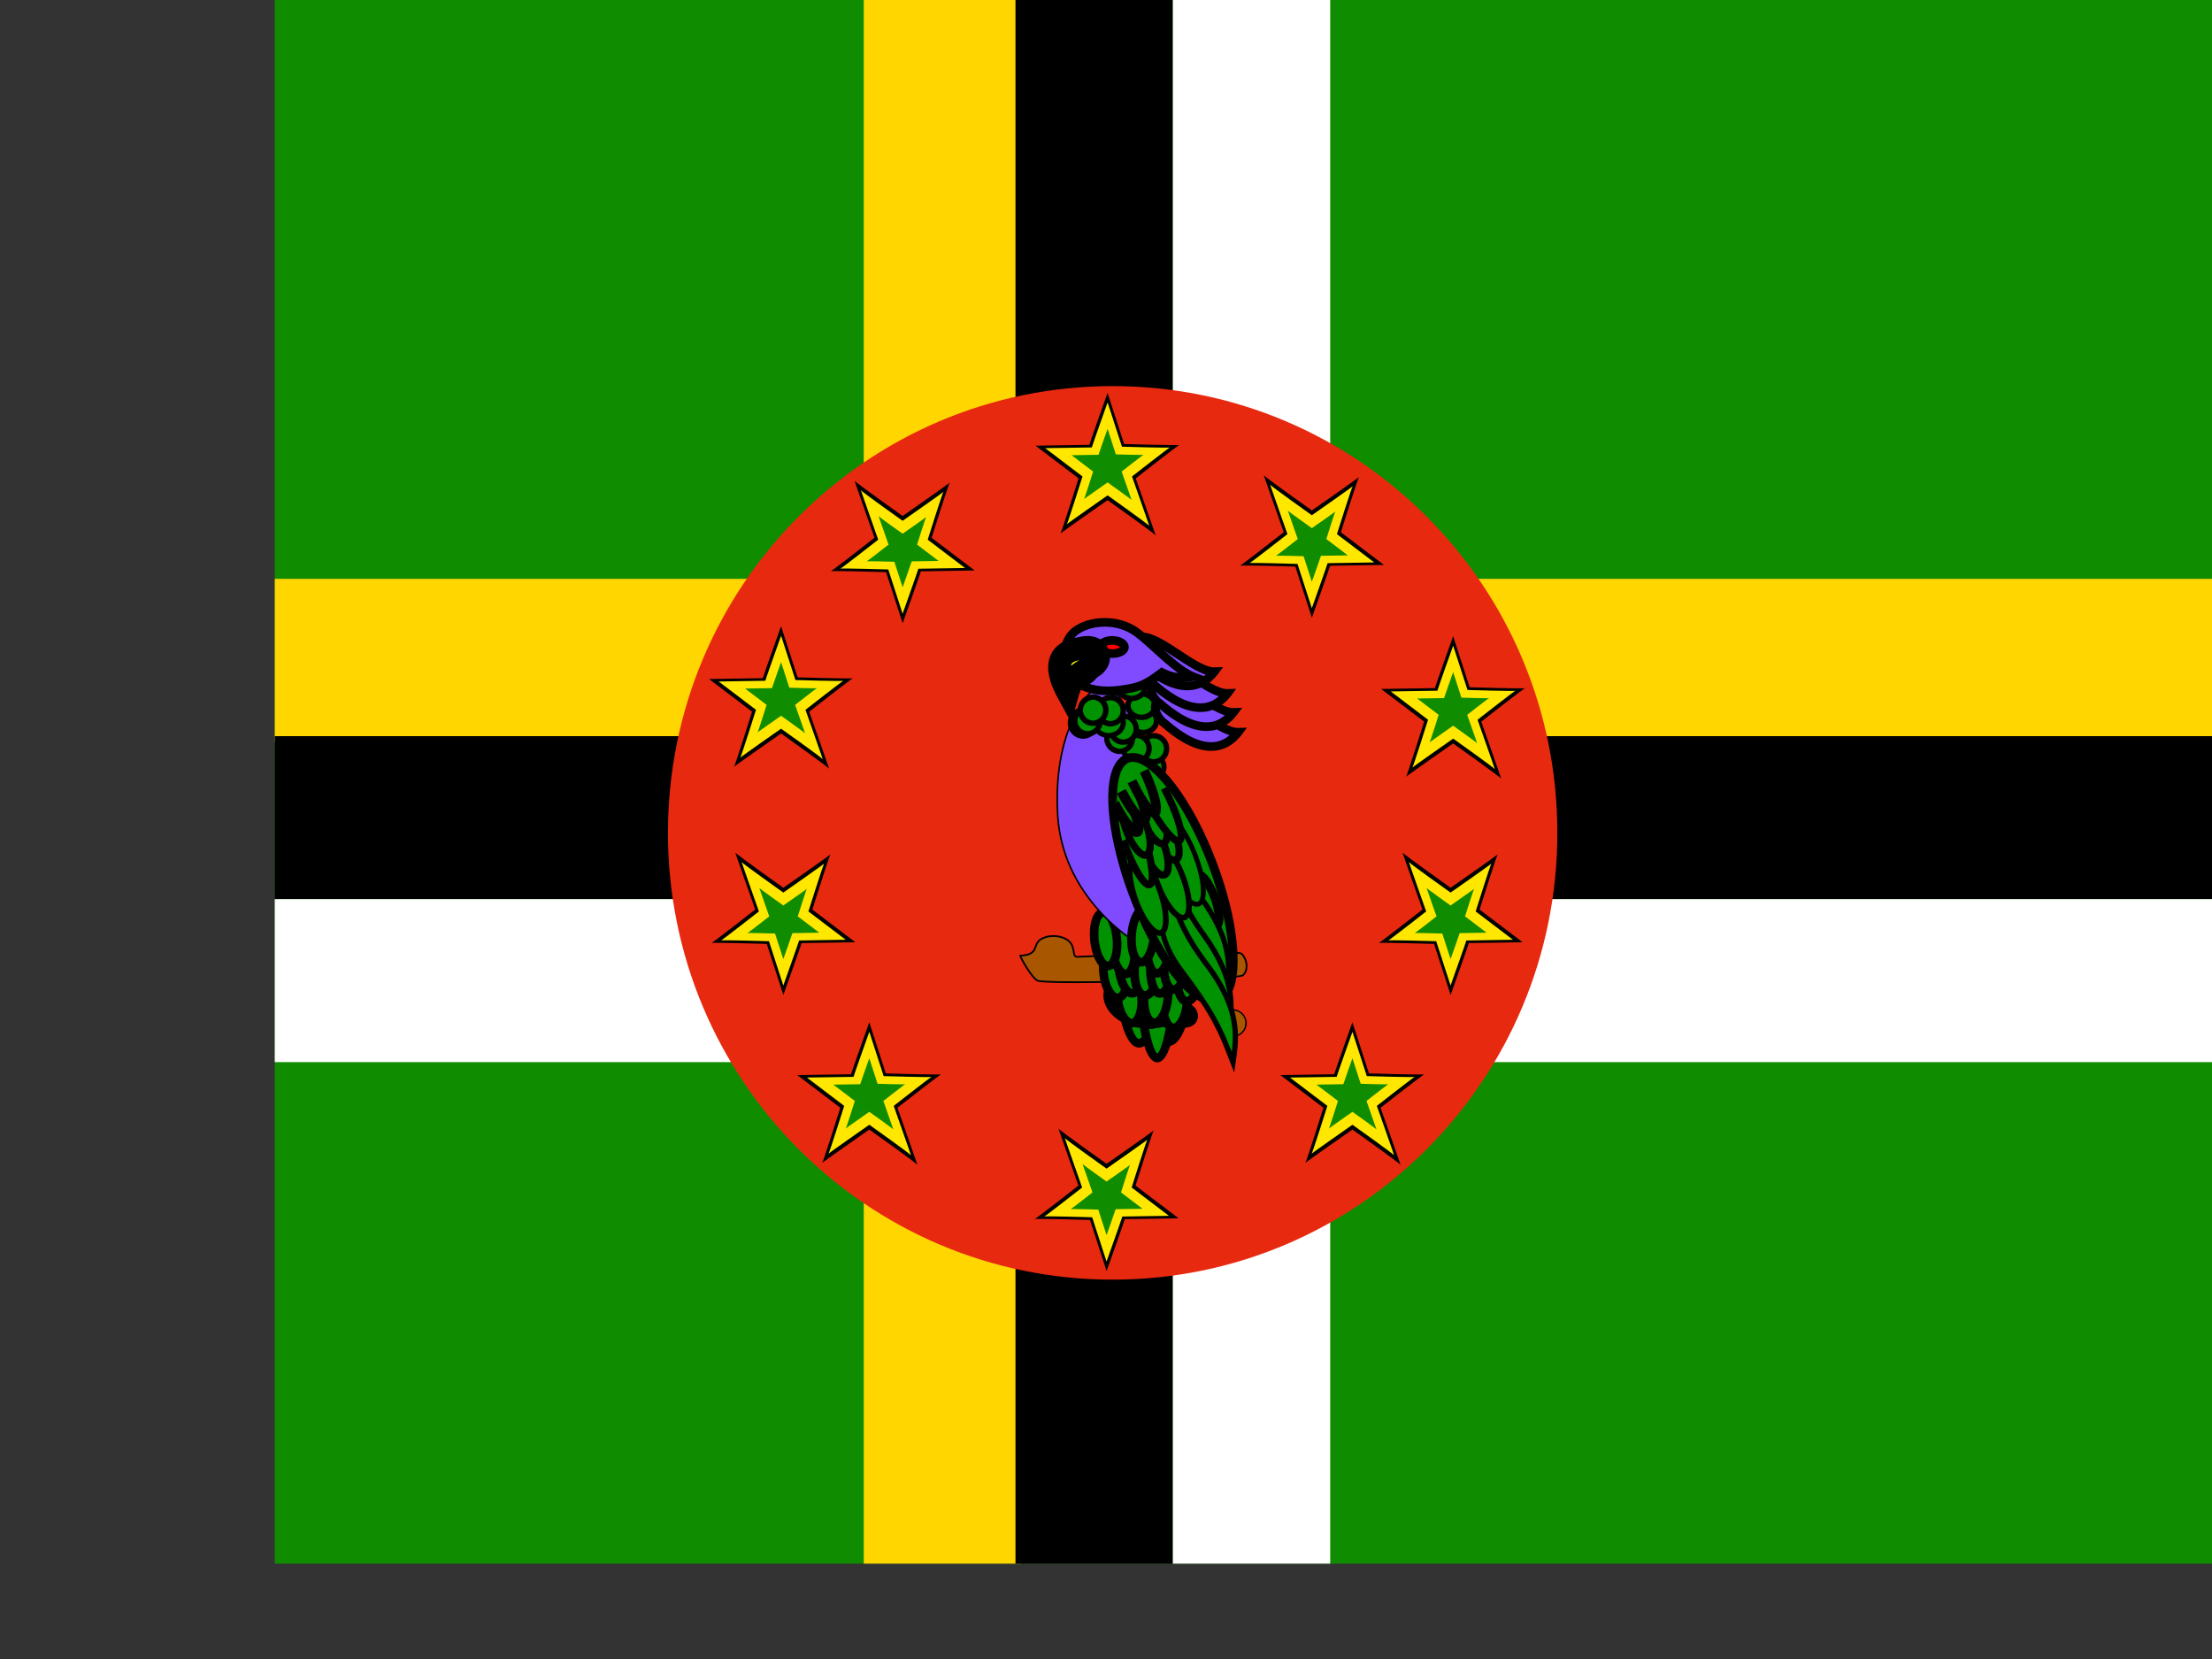 <?xml version="1.0" encoding="utf-8"?>
<!-- Generator: Adobe Illustrator 14.0.0, SVG Export Plug-In . SVG Version: 6.00 Build 43363)  -->
<!DOCTYPE svg PUBLIC "-//W3C//DTD SVG 1.1//EN" "http://www.w3.org/Graphics/SVG/1.1/DTD/svg11.dtd">
<svg version="1.1" id="Layer_1" xmlns="http://www.w3.org/2000/svg" xmlns:xlink="http://www.w3.org/1999/xlink" x="0px" y="0px"
	 width="640px" height="480px" viewBox="0 0 640 480" enable-background="new 0 0 640 480" xml:space="preserve">
<rect x="0" y="0" width="640" height="480" fill="#333333" stroke="none"/>
<g>
	<defs>
		<rect id="SVGID_1_" x="-0.209" width="641.709" height="481.28"/>
	</defs>
	<clipPath id="SVGID_2_">
		<use xlink:href="#SVGID_1_"  overflow="visible"/>
	</clipPath>
	<g transform="translate(79.7) scale(.94)" clip-path="url(#SVGID_2_)">
		<path fill="#108C00" d="M-258.27,0h1027.5v512h-1027.5V0z"/>
		<path fill="#FFD600" d="M-260,178.16H772.6v50.162H-260V178.16z"/>
		<path fill="#FFD600" d="M181.08,0h48.432v512H181.08V0z"/>
		<path d="M227.78,0h48.432v512H227.78V0z"/>
		<path d="M-260,226.59H772.6v50.162H-260V226.59z"/>
		<path fill="#FFFFFF" d="M-260,276.76H772.6v50.162H-260V276.76z"/>
		<path fill="#FFFFFF" d="M276.22,0h48.432v512H276.22V0z"/>
		<path fill="#E72910" d="M257.685,393.87L257.685,393.87c-75.594,0-136.875-61.566-136.875-137.51v-0.01
			c0-75.944,61.281-137.51,136.875-137.51l0,0c75.594,0,136.876,61.566,136.876,137.51v0.01
			C394.561,332.304,333.279,393.87,257.685,393.87z"/>
		<g>
			<path d="M250.51,136.92c0-0.258,5.61-15.997,5.61-15.997l5.098,15.74c0,0,17.079,0.515,17.079,0.257
				c0-0.258-13.51,10.32-13.51,10.32s6.374,18.062,6.118,17.546c-0.256-0.516-14.787-10.837-14.787-10.837
				s-14.788,10.32-14.532,10.32c0.255,0,5.608-17.03,5.608-17.03l-13.256-10.063l16.57-0.258L250.51,136.92z"/>
			<path fill="#FFE700" d="M251.274,137.72c0-0.224,4.857-13.855,4.857-13.855l4.417,13.63c0,0,14.794,0.448,14.794,0.225
				c0-0.223-11.7,8.938-11.7,8.938s5.52,15.643,5.298,15.196c-0.22-0.447-12.807-9.386-12.807-9.386s-12.805,8.94-12.584,8.94
				c0.221,0,4.857-14.75,4.857-14.75l-11.48-8.716l14.35-0.223L251.274,137.72z"/>
			<path fill="#108C00" d="M253.328,139.987c0-0.13,2.8-7.99,2.8-7.99l2.547,7.86c0,0,8.53,0.26,8.53,0.13
				c0-0.13-6.748,5.154-6.748,5.154s3.182,9.02,3.055,8.762c-0.127-0.257-7.384-5.41-7.384-5.41s-7.384,5.153-7.257,5.153
				c0.128,0,2.8-8.504,2.8-8.504l-6.62-5.025l8.275-0.13H253.328z"/>
		</g>
		<g>
			<path d="M356.875,211.8c0-0.258,5.608-15.997,5.608-15.997l5.1,15.74c0,0,17.08,0.515,17.08,0.257
				c0-0.258-13.512,10.32-13.512,10.32s6.375,18.062,6.12,17.546c-0.256-0.516-14.788-10.837-14.788-10.837
				s-14.786,10.32-14.53,10.32c0.257,0,5.607-17.03,5.607-17.03l-13.255-10.063l16.569-0.258V211.8z"/>
			<path fill="#FFE700" d="M357.638,212.6c0-0.224,4.857-13.855,4.857-13.855l4.416,13.63c0,0,14.795,0.448,14.795,0.225
				c0-0.223-11.702,8.938-11.702,8.938s5.52,15.643,5.299,15.196c-0.221-0.447-12.808-9.386-12.808-9.386s-12.806,8.94-12.585,8.94
				s4.857-14.75,4.857-14.75l-11.48-8.716l14.35-0.223V212.6z"/>
			<path fill="#108C00" d="M359.692,214.867c0-0.13,2.8-7.99,2.8-7.99l2.547,7.86c0,0,8.529,0.26,8.529,0.13
				s-6.748,5.154-6.748,5.154s3.182,9.02,3.055,8.762c-0.128-0.257-7.384-5.41-7.384-5.41s-7.383,5.153-7.256,5.153
				s2.8-8.504,2.8-8.504l-6.62-5.025l8.275-0.13H359.692z"/>
		</g>
		<g>
			<path d="M325.875,330.65c0-0.258,5.608-15.997,5.608-15.997l5.1,15.74c0,0,17.079,0.515,17.079,0.257
				c0-0.258-13.512,10.32-13.512,10.32s6.376,18.062,6.12,17.546c-0.255-0.516-14.787-10.837-14.787-10.837
				s-14.788,10.32-14.531,10.32c0.257,0,5.607-17.03,5.607-17.03l-13.256-10.063l16.57-0.258H325.875z"/>
			<path fill="#FFE700" d="M326.639,331.451c0-0.224,4.856-13.856,4.856-13.856l4.416,13.63c0,0,14.795,0.448,14.795,0.225
				c0-0.223-11.702,8.938-11.702,8.938s5.521,15.643,5.3,15.196c-0.222-0.447-12.807-9.386-12.807-9.386s-12.806,8.941-12.585,8.941
				c0.22,0,4.857-14.75,4.857-14.75l-11.48-8.716l14.35-0.222V331.451z"/>
			<path fill="#108C00" d="M328.692,333.717c0-0.13,2.801-7.99,2.801-7.99l2.546,7.86c0,0,8.53,0.26,8.53,0.13
				c0-0.13-6.749,5.154-6.749,5.154s3.183,9.02,3.055,8.762c-0.127-0.258-7.383-5.411-7.383-5.411s-7.384,5.153-7.257,5.153
				c0.128,0,2.8-8.503,2.8-8.503l-6.62-5.025L328.692,333.717L328.692,333.717z"/>
		</g>
		<g>
			<path d="M177.167,330.65c0-0.258,5.608-15.997,5.608-15.997l5.1,15.74c0,0,17.079,0.515,17.079,0.257
				c0-0.258-13.512,10.32-13.512,10.32s6.374,18.062,6.12,17.546c-0.256-0.516-14.788-10.837-14.788-10.837
				s-14.786,10.32-14.53,10.32c0.255,0,5.607-17.03,5.607-17.03l-13.256-10.063L177.167,330.65L177.167,330.65z"/>
			<path fill="#FFE700" d="M177.93,331.451c0-0.224,4.857-13.856,4.857-13.856l4.416,13.63c0,0,14.794,0.448,14.794,0.225
				c0-0.223-11.702,8.938-11.702,8.938s5.52,15.643,5.3,15.196c-0.222-0.447-12.809-9.386-12.809-9.386s-12.805,8.941-12.585,8.941
				s4.857-14.75,4.857-14.75l-11.482-8.716l14.352-0.222L177.93,331.451z"/>
			<path fill="#108C00" d="M179.984,333.717c0-0.13,2.8-7.99,2.8-7.99l2.547,7.86c0,0,8.53,0.26,8.53,0.13
				c0-0.13-6.746,5.154-6.746,5.154s3.182,9.02,3.055,8.762c-0.128-0.258-7.386-5.411-7.386-5.411s-7.383,5.153-7.256,5.153
				c0.128,0,2.8-8.503,2.8-8.503l-6.62-5.025l8.274-0.13H179.984z"/>
		</g>
		<g>
			<path d="M150.01,208.74c0-0.258,5.608-15.997,5.608-15.997l5.1,15.74c0,0,17.08,0.515,17.08,0.257
				c0-0.258-13.512,10.32-13.512,10.32s6.374,18.062,6.12,17.546c-0.257-0.516-14.788-10.837-14.788-10.837
				s-14.786,10.32-14.53,10.32s5.607-17.03,5.607-17.03l-13.256-10.063l16.57-0.258L150.01,208.74z"/>
			<path fill="#FFE700" d="M150.773,209.54c0-0.224,4.857-13.855,4.857-13.855l4.416,13.63c0,0,14.794,0.448,14.794,0.225
				c0-0.223-11.702,8.938-11.702,8.938s5.52,15.643,5.3,15.196c-0.222-0.447-12.808-9.386-12.808-9.386s-12.806,8.94-12.585,8.94
				c0.221,0,4.857-14.75,4.857-14.75l-11.48-8.716l14.35-0.223L150.773,209.54z"/>
			<path fill="#108C00" d="M152.827,211.807c0-0.13,2.8-7.99,2.8-7.99l2.547,7.86c0,0,8.529,0.26,8.529,0.13
				c0-0.13-6.747,5.154-6.747,5.154s3.182,9.02,3.055,8.762c-0.127-0.257-7.384-5.41-7.384-5.41s-7.384,5.153-7.256,5.153
				c0.128,0,2.8-8.504,2.8-8.504l-6.62-5.025L152.827,211.807z"/>
		</g>
		<g>
			<path d="M324.615,174.14c0,0.258-5.608,15.997-5.608,15.997l-5.1-15.74c0,0-17.08-0.515-17.08-0.257
				c0,0.258,13.513-10.32,13.513-10.32s-6.376-18.062-6.12-17.546c0.255,0.516,14.787,10.837,14.787,10.837
				s14.787-10.32,14.53-10.32c-0.256,0-5.607,17.03-5.607,17.03l13.256,10.063l-16.57,0.258V174.14z"/>
			<path fill="#FFE700" d="M323.852,173.34c0,0.224-4.858,13.855-4.858,13.855l-4.415-13.63c0,0-14.795-0.448-14.795-0.225
				c0,0.223,11.702-8.938,11.702-8.938s-5.52-15.643-5.3-15.196c0.222,0.447,12.809,9.386,12.809,9.386s12.805-8.94,12.585-8.94
				c-0.221,0-4.858,14.75-4.858,14.75l11.48,8.716l-14.349,0.223V173.34z"/>
			<path fill="#108C00" d="M321.798,171.073c0,0.13-2.8,7.99-2.8,7.99l-2.547-7.86c0,0-8.53-0.26-8.53-0.13
				c0,0.13,6.748-5.154,6.748-5.154s-3.181-9.02-3.054-8.762c0.127,0.257,7.384,5.41,7.384,5.41s7.383-5.153,7.256-5.153
				s-2.8,8.504-2.8,8.504l6.62,5.025l-8.275,0.13H321.798z"/>
		</g>
		<g>
			<path d="M367.315,290.28c0,0.258-5.607,15.997-5.607,15.997l-5.101-15.739c0,0-17.079-0.515-17.079-0.258
				c0,0.258,13.512-10.32,13.512-10.32s-6.375-18.062-6.12-17.546c0.255,0.516,14.787,10.837,14.787,10.837
				s14.787-10.319,14.531-10.319c-0.257,0-5.608,17.031-5.608,17.031l13.256,10.063l-16.57,0.258V290.28z"/>
			<path fill="#FFE700" d="M366.552,289.48c0,0.224-4.857,13.855-4.857,13.855l-4.416-13.63c0,0-14.795-0.448-14.795-0.224
				c0,0.222,11.702-8.939,11.702-8.939s-5.52-15.643-5.3-15.195c0.222,0.447,12.809,9.385,12.809,9.385s12.805-8.941,12.585-8.941
				c-0.221,0-4.858,14.75-4.858,14.75l11.481,8.716l-14.35,0.223V289.48z"/>
			<path fill="#108C00" d="M364.498,287.213c0,0.13-2.8,7.989-2.8,7.989l-2.547-7.859c0,0-8.53-0.261-8.53-0.13
				c0,0.13,6.749-5.155,6.749-5.155s-3.182-9.02-3.055-8.761c0.128,0.257,7.384,5.41,7.384,5.41s7.383-5.153,7.256-5.153
				s-2.8,8.504-2.8,8.504l6.62,5.024l-8.275,0.131H364.498z"/>
		</g>
		<g>
			<path d="M261.425,375.25c0,0.258-5.608,15.997-5.608,15.997l-5.1-15.74c0,0-17.08-0.515-17.08-0.257
				c0,0.258,13.512-10.32,13.512-10.32s-6.375-18.062-6.12-17.546s14.787,10.837,14.787,10.837s14.787-10.319,14.53-10.319
				c-0.257,0-5.607,17.03-5.607,17.03l13.256,10.063l-16.57,0.259V375.25z"/>
			<path fill="#FFE700" d="M260.663,374.45c0,0.223-4.857,13.855-4.857,13.855l-4.416-13.63c0,0-14.795-0.448-14.795-0.224
				c0,0.222,11.702-8.939,11.702-8.939s-5.52-15.643-5.3-15.196c0.222,0.447,12.808,9.386,12.808,9.386s12.806-8.941,12.585-8.941
				s-4.857,14.75-4.857,14.75l11.48,8.716l-14.349,0.223V374.45z"/>
			<path fill="#108C00" d="M258.608,372.182c0,0.131-2.8,7.99-2.8,7.99l-2.546-7.859c0,0-8.53-0.261-8.53-0.131
				c0,0.131,6.748-5.154,6.748-5.154s-3.182-9.02-3.055-8.761c0.127,0.257,7.383,5.41,7.383,5.41s7.384-5.153,7.257-5.153
				c-0.129,0-2.801,8.504-2.801,8.504l6.621,5.024l-8.275,0.131L258.608,372.182z"/>
		</g>
		<g>
			<path d="M161.935,290.28c0,0.258-5.608,15.997-5.608,15.997l-5.1-15.739c0,0-17.08-0.515-17.08-0.258
				c0,0.258,13.512-10.32,13.512-10.32s-6.375-18.062-6.12-17.546s14.787,10.837,14.787,10.837s14.786-10.319,14.53-10.319
				c-0.256,0-5.607,17.031-5.607,17.031l13.256,10.063l-16.57,0.258V290.28z"/>
			<path fill="#FFE700" d="M161.172,289.48c0,0.224-4.857,13.855-4.857,13.855l-4.415-13.63c0,0-14.795-0.448-14.795-0.224
				c0,0.222,11.702-8.939,11.702-8.939s-5.52-15.643-5.3-15.195c0.222,0.447,12.808,9.385,12.808,9.385s12.806-8.941,12.585-8.941
				c-0.221,0-4.857,14.75-4.857,14.75l11.48,8.716l-14.35,0.223V289.48z"/>
			<path fill="#108C00" d="M159.118,287.213c0,0.13-2.8,7.989-2.8,7.989l-2.547-7.859c0,0-8.53-0.261-8.53-0.13
				c0,0.13,6.748-5.155,6.748-5.155s-3.182-9.02-3.054-8.761c0.127,0.257,7.383,5.41,7.383,5.41s7.384-5.153,7.256-5.153
				c-0.128,0-2.8,8.504-2.8,8.504l6.62,5.024l-8.275,0.131H159.118z"/>
		</g>
		<g>
			<path d="M198.655,175.85c0,0.258-5.608,15.997-5.608,15.997l-5.1-15.74c0,0-17.08-0.515-17.08-0.257
				c0,0.258,13.512-10.32,13.512-10.32s-6.375-18.062-6.12-17.546c0.255,0.516,14.787,10.837,14.787,10.837
				s14.786-10.32,14.53-10.32c-0.256,0-5.607,17.03-5.607,17.03l13.256,10.063l-16.57,0.258V175.85z"/>
			<path fill="#FFE700" d="M197.892,175.05c0,0.224-4.857,13.855-4.857,13.855l-4.416-13.63c0,0-14.795-0.448-14.795-0.225
				c0,0.223,11.702-8.938,11.702-8.938s-5.521-15.643-5.3-15.196c0.222,0.447,12.808,9.386,12.808,9.386s12.806-8.94,12.585-8.94
				c-0.221,0-4.857,14.75-4.857,14.75l11.48,8.716l-14.35,0.223V175.05z"/>
			<path fill="#108C00" d="M195.838,172.783c0,0.13-2.8,7.99-2.8,7.99l-2.547-7.86c0,0-8.53-0.26-8.53-0.13
				c0,0.13,6.748-5.154,6.748-5.154s-3.182-9.02-3.055-8.762c0.127,0.257,7.384,5.41,7.384,5.41s7.384-5.153,7.256-5.153
				c-0.128,0-2.8,8.504-2.8,8.504l6.62,5.025l-8.275,0.13H195.838z"/>
		</g>
		<g transform="matrix(1.04 0 0 1.04 -250.6 359.43)">
			<g transform="matrix(.16 -.02 0 .18 429.84 -215.63)">
				<g>
					<path fill="#009200" d="M418.009,660.03c23.818-0.001,43.123,84.981,43.123,189.82c0,104.833-19.305,189.818-43.123,189.818
						s-43.129-84.985-43.129-189.818S394.191,660.031,418.009,660.03z"/>
					<path d="M416.898,1046.71c-39.558-4.395-50.009-131.273-50.009-197.747c0-67.822,10.476-196.09,50.128-196.091
						c0.706,0.001,1.405,0.04,2.104,0.117c39.552,4.395,50.003,131.275,50.003,197.749c0,67.822-10.476,196.088-50.122,196.089
						C418.297,1046.827,417.597,1046.788,416.898,1046.71L416.898,1046.71z M419.121,667.196
						c-12.73-0.008-36.249,63.032-36.249,183.542c0,115.161,22.476,180.481,34.026,181.764l0.119,0.008
						c12.605-0.004,36.124-63.043,36.124-183.548C453.141,733.801,430.665,668.479,419.121,667.196L419.121,667.196z"/>
				</g>
				<g>
					<path fill="#009200" d="M473.101,663.36c25.517-0.001,46.207,84.985,46.207,189.818s-20.691,189.819-46.207,189.82
						c-25.523,0-46.213-84.983-46.213-189.822C426.888,748.344,447.578,663.36,473.101,663.36z"/>
					<path d="M471.827,1050.033c-36.368-4.041-52.931-105.337-52.931-197.744c0-78.822,14.172-196.088,53.212-196.087
						c0.755-0.002,1.517,0.041,2.266,0.124c36.361,4.04,52.925,105.333,52.925,197.741c0,78.822-14.172,196.087-53.206,196.09
						C473.338,1050.156,472.577,1050.116,471.827,1050.033L471.827,1050.033z M474.375,670.533
						c-13.966-0.015-39.496,63.026-39.496,183.531c0,116.637,24.056,180.329,36.948,181.761l0.281,0.015
						c13.685,0,39.208-63.039,39.208-183.549C511.317,735.654,487.267,671.966,474.375,670.533L474.375,670.533z"/>
				</g>
				<g>
					<path fill="#009200" d="M451.324,650.041c20.416,0.001,36.967,93.482,36.967,208.804c0,115.316-16.551,208.798-36.967,208.8
						c-20.416,0.001-36.961-93.484-36.961-208.8C414.363,743.522,430.908,650.042,451.324,650.041z"/>
					<path d="M450.581,1074.704c-42.967-4.774-44.209-195.066-44.209-216.748c0-8.78,0.499-215.072,43.96-215.074
						c0.581,0.001,1.161,0.032,1.736,0.096c42.973,4.775,44.216,195.072,44.216,216.754c0,8.78-0.499,215.066-43.966,215.07
						C451.742,1074.806,451.156,1074.768,450.581,1074.704L450.581,1074.704z M451.83,657.273
						c-10.32,4.392-29.475,74.928-29.475,202.459c0,126.904,18.455,193.225,28.357,200.602
						c10.595-4.938,29.587-75.412,29.587-202.377C480.3,730.609,461.707,664.27,451.83,657.273L451.83,657.273z"/>
				</g>
			</g>
			<g transform="translate(72.86 -9.8)">
				<g>
					<path fill="#A95600" d="M388.528-52.952c5.994-0.333,3.33-3.33,6.327-4.995c2.998-1.666,7.327-0.665,8.659,1.333
						c1.333,1.998,0.334,3.996,1.998,3.996s46.912-2.535,48.576-0.871c1.665,1.666,1.998,4.997,0.333,6.327
						c-1.664,1.333-58.899,2.869-60.897,1.536C391.525-46.959,388.528-52.619,388.528-52.952L388.528-52.952z"/>
					<path d="M405.17-44.857c-10.956,0-11.583-0.419-11.789-0.556c-1.977-1.318-5.11-7.022-5.11-7.539v-0.243l0.242-0.013
						c3.49-0.194,3.878-1.267,4.328-2.51c0.299-0.824,0.637-1.757,1.888-2.452c1.028-0.571,2.268-0.873,3.585-0.873
						c2.325,0,4.499,0.919,5.411,2.288c0.617,0.925,0.758,1.836,0.87,2.568c0.15,0.976,0.237,1.313,0.915,1.313
						c0.287,0,1.94-0.079,4.442-0.198c8.41-0.403,25.91-1.239,36.231-1.239c7.443,0,7.892,0.45,8.083,0.641
						c0.993,0.992,1.579,2.607,1.495,4.115c-0.062,1.113-0.482,2.034-1.184,2.593C453.169-45.832,420.575-44.858,405.17-44.857
						L405.17-44.857z M388.875-52.719c0.52,1.158,3.091,5.746,4.79,6.88c0.165,0.11,1.482,0.47,11.504,0.469
						c17.842,0,47.801-1.089,49.092-1.993c0.584-0.468,0.937-1.257,0.99-2.221c0.077-1.369-0.452-2.83-1.345-3.725
						c-0.153-0.147-1.21-0.49-7.722-0.49c-10.309,0-27.8,0.836-36.207,1.238c-2.599,0.124-4.168,0.2-4.467,0.2
						c-1.153,0-1.283-0.849-1.421-1.748c-0.105-0.682-0.236-1.53-0.79-2.362c-0.808-1.213-2.858-2.059-4.985-2.059
						c-1.231,0-2.384,0.28-3.336,0.808c-1.084,0.602-1.362,1.369-1.655,2.18C392.869-54.287,392.399-52.988,388.875-52.719
						L388.875-52.719z"/>
				</g>
				<g>
					<path fill="#FFFF00" d="M419.859-41.144c0,3.999,6.835,2.788,7.022,6.124c-0.108,3.541-11.506,0.348-11.795-6.124
						c0.29-6.472,11.266-9.793,11.506-6.101C426.778-44.177,419.859-45.143,419.859-41.144z"/>
					<path d="M424.576-31.582c-4.499,0-11.201-3.69-11.46-9.474l-0.003-0.088l0.003-0.088c0.26-5.812,6.772-9.521,11.139-9.521
						c3.014,0,4.201,1.821,4.302,3.38c0.178,2.906-2.496,3.902-4.265,4.56c-1.956,0.728-2.462,1.072-2.462,1.668
						c0,0.537,0.329,0.82,2.384,1.543c1.781,0.627,4.471,1.574,4.634,4.471l0.004,0.085l-0.002,0.085
						C428.802-33.401,427.654-31.582,424.576-31.582L424.576-31.582z M417.059-41.144c0.204,2.941,3.988,5.096,6.603,5.537
						c-0.274-0.106-0.544-0.202-0.756-0.276c-1.876-0.66-5.018-1.766-5.018-5.261c0-3.489,3.149-4.661,5.029-5.361
						c0.194-0.072,0.43-0.16,0.667-0.255C421.081-46.399,417.265-44.191,417.059-41.144L417.059-41.144z"/>
				</g>
				<g>
					<path fill="#FFFF00" d="M423.859-41.094c0,3.999,6.834,2.788,7.021,6.124c-0.108,3.541-11.506,0.348-11.795-6.124
						c0.29-6.472,11.266-9.793,11.506-6.101C430.778-44.127,423.859-45.093,423.859-41.094z"/>
					<path d="M428.575-31.532c-4.499,0-11.201-3.69-11.46-9.474l-0.004-0.088l0.004-0.088c0.261-5.812,6.772-9.521,11.139-9.521
						c3.014,0,4.201,1.821,4.302,3.38c0.178,2.906-2.496,3.902-4.265,4.56c-1.955,0.728-2.461,1.071-2.461,1.668
						c0,0.537,0.329,0.82,2.384,1.543c1.78,0.627,4.47,1.574,4.633,4.471l0.004,0.085l-0.002,0.085
						C432.802-33.351,431.654-31.532,428.575-31.532L428.575-31.532z M421.058-41.094c0.204,2.941,3.989,5.096,6.604,5.537
						c-0.275-0.106-0.545-0.202-0.756-0.276c-1.877-0.66-5.018-1.766-5.018-5.261c0-3.489,3.148-4.661,5.029-5.361
						c0.193-0.072,0.43-0.16,0.666-0.255C425.082-46.35,421.265-44.141,421.058-41.094L421.058-41.094z"/>
				</g>
				<g>
					<path fill="#FFFF00" d="M428.149-41.255c0,3.999,6.835,2.789,7.022,6.125c-0.109,3.54-11.506,0.347-11.795-6.125
						c0.29-6.471,11.266-9.792,11.506-6.101C435.067-44.286,428.149-45.252,428.149-41.255z"/>
					<path d="M432.867-31.693c-4.5,0-11.202-3.69-11.461-9.474l-0.004-0.088l0.004-0.088c0.261-5.812,6.772-9.52,11.14-9.52
						c3.013,0,4.2,1.82,4.301,3.379c0.177,2.907-2.497,3.903-4.266,4.561c-1.956,0.728-2.461,1.071-2.461,1.667
						c0,0.537,0.329,0.82,2.385,1.544c1.78,0.627,4.47,1.574,4.633,4.471l0.004,0.085l-0.002,0.086
						C437.092-33.511,435.944-31.693,432.867-31.693L432.867-31.693z M425.349-41.255c0.204,2.94,3.987,5.095,6.602,5.537
						c-0.274-0.106-0.544-0.201-0.755-0.275c-1.876-0.661-5.018-1.767-5.018-5.262c0-3.488,3.148-4.661,5.028-5.36
						c0.194-0.073,0.43-0.161,0.667-0.255C429.37-46.509,425.555-44.3,425.349-41.255L425.349-41.255z"/>
				</g>
				<g>
					<path fill="#FFFF00" d="M432.148-41.205c0,4,6.835,2.789,7.022,6.125c-0.109,3.54-11.506,0.347-11.795-6.125
						c0.29-6.471,11.266-9.792,11.506-6.1C439.067-44.237,432.148-45.203,432.148-41.205z"/>
					<path d="M436.866-31.643c-4.5,0-11.202-3.69-11.461-9.474l-0.004-0.088l0.004-0.088c0.261-5.811,6.771-9.52,11.139-9.52
						c3.014,0,4.201,1.821,4.302,3.38c0.177,2.906-2.497,3.902-4.266,4.56c-1.956,0.728-2.461,1.071-2.461,1.667
						c0,0.537,0.329,0.821,2.385,1.544c1.78,0.627,4.47,1.574,4.633,4.471l0.004,0.085l-0.002,0.086
						C441.092-33.461,439.944-31.643,436.866-31.643L436.866-31.643z M429.348-41.205c0.204,2.94,3.986,5.095,6.601,5.537
						c-0.274-0.106-0.543-0.201-0.753-0.275c-1.877-0.66-5.019-1.766-5.019-5.262c0-3.489,3.148-4.661,5.029-5.361
						c0.193-0.072,0.429-0.159,0.666-0.254C433.37-46.459,429.555-44.251,429.348-41.205L429.348-41.205z"/>
				</g>
				<g>
					
						<ellipse transform="matrix(0.017 -1 1 0.017 476.632 418.973)" fill="#A95600" cx="451.47" cy="-33.001" rx="3.914" ry="3.889"/>
					<path d="M451.474-28.883l-0.076-0.001c-2.256-0.041-4.059-1.921-4.02-4.191c0.039-2.231,1.874-4.046,4.09-4.046
						c2.33,0.043,4.133,1.923,4.094,4.193C455.523-30.697,453.689-28.883,451.474-28.883L451.474-28.883z M451.533-36.712
						c-2.061,0-3.711,1.634-3.747,3.644c-0.035,2.045,1.589,3.739,3.62,3.776l0.068,0.205v-0.205c1.994,0,3.644-1.634,3.68-3.643
						C455.189-34.979,453.565-36.674,451.533-36.712L451.533-36.712L451.533-36.712z"/>
				</g>
			</g>
			<g transform="rotate(-5.8 688.37 -625.22)">
				<g>
					
						<ellipse transform="matrix(-7.140633e-006 1 -1 -7.140633e-006 370.362 -514.46)" fill="#009200" cx="442.409" cy="-72.05" rx="7.726" ry="3.538"/>
					<path d="M442.112-63.062c-2.968-0.301-4.52-4.75-4.52-8.989c0-5.133,2.071-9.004,4.816-9.004
						c3.129-0.004,4.818,4.625,4.817,9.005c0.001,2.243-0.409,4.372-1.152,5.996c-0.888,1.94-2.19,3.009-3.664,3.008
						C442.31-63.045,442.21-63.052,442.112-63.062L442.112-63.062z M442.447-78.495c-0.834-0.002-2.297,2.446-2.298,6.446
						c0.001,4.023,1.469,6.367,2.222,6.444l0.038,0.003c0.322,0,0.86-0.469,1.34-1.517c0.585-1.277,0.921-3.073,0.921-4.931
						C444.669-76.075,443.201-78.419,442.447-78.495L442.447-78.495z"/>
				</g>
				<g>
					
						<ellipse transform="matrix(-1.333952e-005 1 -1 -1.333952e-005 363.555 -509.75)" fill="#009200" cx="436.649" cy="-73.1" rx="7.726" ry="3.538"/>
					<path d="M436.353-64.11c-2.968-0.301-4.521-4.751-4.521-8.99c-0.001-5.133,2.07-9.004,4.816-9.004
						c0.099,0,0.199,0.005,0.298,0.015c2.967,0.301,4.519,4.75,4.519,8.99c0.001,5.133-2.069,9.004-4.815,9.004
						C436.549-64.095,436.451-64.1,436.353-64.11L436.353-64.11z M436.688-79.545c-0.835-0.002-2.299,2.445-2.299,6.446
						c0.001,4.024,1.469,6.368,2.223,6.445l0.038,0.003c0.796,0,2.26-2.448,2.26-6.449
						C438.908-77.125,437.441-79.469,436.688-79.545L436.688-79.545z"/>
				</g>
				<g>
					
						<ellipse transform="matrix(5.055666e-005 1 -1 5.055666e-005 352.277 -514.194)" fill="#009200" cx="433.249" cy="-80.95" rx="7.726" ry="3.538"/>
					<path d="M432.953-71.96c-2.968-0.301-4.521-4.751-4.521-8.991c0-5.132,2.07-9.003,4.816-9.003
						c0.1-0.001,0.199,0.005,0.298,0.015c2.968,0.301,4.52,4.751,4.52,8.99c0.001,5.133-2.069,9.004-4.815,9.004
						C433.149-71.945,433.051-71.95,432.953-71.96L432.953-71.96z M433.287-87.395c-0.835-0.002-2.298,2.445-2.298,6.445
						c0.001,4.024,1.469,6.369,2.223,6.446l0.038,0.003c0.796,0,2.26-2.448,2.26-6.449C435.508-84.975,434.04-87.319,433.287-87.395
						L433.287-87.395z"/>
				</g>
				<g>
					
						<ellipse transform="matrix(1.908541e-005 1 -1 1.908541e-005 355.029 -520.235)" fill="#009200" cx="437.637" cy="-82.6" rx="8.45" ry="3.331"/>
					<path d="M437.372-72.884c-2.983-0.303-4.344-5.249-4.344-9.716c0-4.835,1.583-9.728,4.609-9.728
						c0.088,0,0.176,0.004,0.265,0.013c2.984,0.303,4.345,5.249,4.344,9.715c0.001,2.414-0.377,4.702-1.064,6.445
						c-1.126,2.859-2.704,3.285-3.545,3.285C437.549-72.871,437.461-72.875,437.372-72.884L437.372-72.884z M437.644-89.771
						c-0.534,0-2.058,2.466-2.059,7.171c0.001,4.524,1.452,7.112,2.046,7.172l0.007,0.001c0.136,0,0.665-0.395,1.165-1.666
						c0.563-1.43,0.886-3.437,0.887-5.508C439.689-87.123,438.237-89.711,437.644-89.771L437.644-89.771z"/>
				</g>
				<g>
					
						<ellipse transform="matrix(-4.279610e-006 1 -1 -4.279610e-006 365.33 -526.168)" fill="#009200" cx="445.748" cy="-80.42" rx="7.968" ry="3.33"/>
					<path d="M445.475-71.187c-2.979-0.303-4.336-4.998-4.336-9.233c0-2.293,0.382-4.47,1.074-6.127
						c1.134-2.713,2.701-3.118,3.535-3.118c0.091-0.001,0.182,0.004,0.273,0.014c2.978,0.303,4.335,4.998,4.335,9.232
						c0.001,4.594-1.581,9.246-4.607,9.246C445.656-71.173,445.565-71.178,445.475-71.187L445.475-71.187z M445.763-87.108
						c-0.187-0.001-0.701,0.378-1.19,1.547c-0.557,1.332-0.876,3.206-0.877,5.141c0,4.276,1.428,6.626,2.038,6.688l0.015,0.002
						c0.595-0.001,2.052-2.345,2.051-6.69C447.799-84.696,446.372-87.046,445.763-87.108L445.763-87.108z"/>
				</g>
				<g>
					
						<ellipse transform="matrix(1.919273e-006 1 -1 1.919273e-006 357.997 -525.117)" fill="#009200" cx="441.558" cy="-83.56" rx="7.967" ry="3.331"/>
					<path d="M441.284-74.328c-2.978-0.302-4.335-4.997-4.336-9.231c0-2.294,0.382-4.471,1.074-6.128
						c1.134-2.713,2.701-3.118,3.535-3.118c0.091-0.001,0.182,0.004,0.273,0.014c2.977,0.302,4.335,4.997,4.336,9.231
						c0,2.294-0.381,4.47-1.074,6.127c-1.134,2.714-2.702,3.119-3.535,3.119C441.466-74.314,441.375-74.319,441.284-74.328
						L441.284-74.328z M441.572-90.248c-0.187-0.001-0.701,0.378-1.19,1.547c-0.557,1.332-0.876,3.206-0.877,5.141
						c0.001,4.276,1.429,6.625,2.038,6.687l0.015,0.002c0.172-0.001,0.686-0.379,1.175-1.548c0.557-1.333,0.876-3.206,0.877-5.141
						C443.608-87.836,442.181-90.186,441.572-90.248L441.572-90.248z"/>
				</g>
				<g>
					
						<ellipse transform="matrix(1.919273e-006 1 -1 1.919273e-006 348.317 -524.337)" fill="#009200" cx="436.327" cy="-88.01" rx="7.967" ry="3.331"/>
					<path d="M436.054-78.778c-2.978-0.303-4.335-4.998-4.335-9.232c-0.001-2.293,0.38-4.47,1.073-6.127
						c1.134-2.713,2.701-3.118,3.535-3.118c0.09-0.001,0.182,0.004,0.274,0.014c2.978,0.303,4.335,4.998,4.335,9.232
						c0,2.293-0.382,4.47-1.074,6.127c-1.134,2.713-2.701,3.118-3.535,3.118C436.236-78.764,436.145-78.769,436.054-78.778
						L436.054-78.778z M436.343-94.698c-0.188-0.001-0.702,0.378-1.19,1.547c-0.557,1.332-0.877,3.206-0.877,5.14
						c0,4.276,1.427,6.626,2.037,6.688l0.015,0.002c0.172-0.001,0.686-0.379,1.175-1.548c0.557-1.332,0.876-3.206,0.877-5.141
						C438.379-92.286,436.952-94.636,436.343-94.698L436.343-94.698z"/>
				</g>
				<g>
					
						<ellipse transform="matrix(1.919273e-006 1 -1 1.919273e-006 340.456 -522.238)" fill="#009200" cx="431.348" cy="-90.891" rx="7.967" ry="3.331"/>
					<path d="M431.075-81.659c-2.979-0.303-4.336-4.997-4.336-9.232c0-2.293,0.382-4.469,1.075-6.126
						c1.134-2.714,2.702-3.119,3.534-3.119c0.091-0.001,0.183,0.005,0.273,0.014c2.978,0.302,4.335,4.997,4.336,9.231
						c0,2.294-0.382,4.471-1.074,6.128c-1.134,2.713-2.701,3.118-3.535,3.118C431.256-81.644,431.165-81.649,431.075-81.659
						L431.075-81.659z M431.362-97.578c-0.187-0.001-0.701,0.378-1.19,1.547c-0.557,1.333-0.876,3.206-0.877,5.141
						c0,4.275,1.428,6.625,2.037,6.687l0.015,0.002c0.172-0.001,0.686-0.379,1.175-1.548c0.557-1.332,0.876-3.206,0.877-5.141
						C433.399-95.166,431.971-97.516,431.362-97.578L431.362-97.578z"/>
				</g>
			</g>
			<g>
				<path fill="#804BFF" d="M482.57-141.072c0,0-11.702,10.055-10.09,36.95c1.775,27.045,26.521,39.53,26.521,39.53
					s6.191-7.742,5.23-29.476c-2.097-31.772-13.868-45.705-13.868-45.705L482.57-141.072z"/>
				<path d="M499.065-64.299l-0.169-0.085c-0.249-0.126-24.886-12.856-26.649-39.723c-1.6-26.704,10.053-37.041,10.171-37.143
					l0.082-0.071l7.985,1.331l0.055,0.066c0.119,0.14,11.845,14.355,13.923,45.84c0.954,21.577-5.218,29.559-5.281,29.637
					L499.065-64.299L499.065-64.299z M482.644-140.823c-1.018,0.954-11.446,11.396-9.931,36.688
					c1.667,25.401,24.001,38.049,26.218,39.243c0.83-1.198,5.941-9.421,5.068-29.165c-1.995-30.223-12.9-44.424-13.76-45.499
					L482.644-140.823L482.644-140.823z"/>
			</g>
			<g transform="rotate(4.47 180.98 769.89)">
				<g>
					
						<ellipse transform="matrix(-2.245506e-005 1 -1 -2.245506e-005 370.369 -514.46)" fill="#009200" cx="442.409" cy="-72.05" rx="7.726" ry="3.538"/>
					<path d="M442.637-63.054c-0.076,0.006-0.152,0.009-0.228,0.009c-2.746-0.001-4.817-3.872-4.818-9.005
						c0.001-4.293,1.578-8.76,4.589-8.996c0.076-0.006,0.152-0.009,0.228-0.009c1.475,0,2.776,1.069,3.665,3.009
						c0.743,1.622,1.152,3.752,1.152,5.996C447.225-67.758,445.65-63.289,442.637-63.054L442.637-63.054z M442.409-78.497
						c-0.787,0.062-2.259,2.39-2.26,6.447c0.001,4,1.464,6.449,2.261,6.448l0.029-0.001c0.757-0.059,2.23-2.388,2.23-6.447
						c0-1.857-0.336-3.654-0.921-4.931c-0.48-1.048-1.017-1.517-1.338-1.517C442.409-78.497,442.409-78.497,442.409-78.497
						L442.409-78.497z"/>
				</g>
				<g>
					
						<ellipse transform="matrix(4.203717e-005 1 -1 4.203717e-005 363.53 -509.747)" fill="#009200" cx="436.649" cy="-73.1" rx="7.726" ry="3.539"/>
					<path d="M436.878-64.104c-0.076,0.006-0.152,0.009-0.228,0.009c-1.475,0-2.777-1.067-3.666-3.009
						c-0.743-1.622-1.152-3.752-1.152-5.995c0-4.401,1.702-9.011,4.816-9.006c2.747,0.001,4.819,3.873,4.818,9.006
						C441.466-68.808,439.89-64.34,436.878-64.104L436.878-64.104z M436.648-79.548c-0.786,0.061-2.258,2.391-2.258,6.449
						c0,1.857,0.336,3.653,0.92,4.93c0.48,1.048,1.018,1.517,1.339,1.517l0.03-0.001c0.757-0.059,2.23-2.388,2.231-6.446
						c0-4-1.464-6.449-2.261-6.448L436.648-79.548L436.648-79.548z"/>
				</g>
				<g>
					
						<ellipse transform="matrix(-2.746185e-005 1 -1 -2.746185e-005 352.311 -514.202)" fill="#009200" cx="433.249" cy="-80.95" rx="7.726" ry="3.538"/>
					<path d="M433.478-71.955c-0.076,0.006-0.152,0.009-0.229,0.009c-1.474,0-2.776-1.068-3.664-3.008
						c-0.744-1.623-1.153-3.752-1.153-5.996c0.001-4.401,1.666-9.001,4.818-9.005c2.745,0.001,4.817,3.872,4.816,9.005
						C438.066-76.658,436.49-72.19,433.478-71.955L433.478-71.955z M433.248-87.397c-0.787,0.062-2.259,2.39-2.259,6.448
						c0,1.856,0.336,3.653,0.92,4.93c0.48,1.048,1.018,1.517,1.339,1.517l0.03-0.001c0.757-0.059,2.23-2.388,2.231-6.446
						C435.509-84.949,434.046-87.398,433.248-87.397L433.248-87.397L433.248-87.397z"/>
				</g>
				<g>
					
						<ellipse transform="matrix(-2.257427e-005 1 -1 -2.257427e-005 355.048 -520.24)" fill="#009200" cx="437.638" cy="-82.6" rx="8.45" ry="3.33"/>
					<path d="M437.841-72.879c-0.068,0.005-0.135,0.008-0.203,0.008c-0.841,0.001-2.418-0.426-3.544-3.284
						c-0.687-1.742-1.065-4.031-1.065-6.445c0-4.516,1.378-9.484,4.404-9.721c0.069-0.005,0.137-0.008,0.205-0.008
						c0.84-0.001,2.417,0.426,3.543,3.285c0.687,1.742,1.065,4.03,1.065,6.444C442.247-78.084,440.869-73.116,437.841-72.879
						L437.841-72.879z M437.639-89.772c-0.6,0.047-2.053,2.617-2.052,7.172c0,2.07,0.324,4.077,0.886,5.507
						c0.501,1.269,1.029,1.664,1.164,1.664l0.005,0c0.595-0.046,2.048-2.617,2.047-7.172c0-2.069-0.324-4.077-0.886-5.506
						C438.302-89.377,437.774-89.771,437.639-89.772L437.639-89.772z"/>
				</g>
				<g>
					
						<ellipse transform="matrix(2.081791e-005 1 -1 2.081791e-005 365.319 -526.166)" fill="#009200" cx="445.748" cy="-80.42" rx="7.968" ry="3.33"/>
					<path d="M445.959-71.182c-0.071,0.006-0.14,0.009-0.21,0.008c-3.027-0.001-4.61-4.653-4.61-9.247
						c0-4.526,1.59-9.248,4.609-9.246c3.025,0.001,4.608,4.652,4.609,9.247C450.357-76.136,448.981-71.418,445.959-71.182
						L445.959-71.182z M445.748-87.109c-0.621,0.049-2.051,2.382-2.051,6.689c-0.001,4.345,1.456,6.689,2.052,6.689l0.011-0.001
						c0.609-0.048,2.04-2.381,2.04-6.688C447.8-84.765,446.343-87.108,445.748-87.109L445.748-87.109L445.748-87.109z"/>
				</g>
				<g>
					
						<ellipse transform="matrix(1.593033e-005 1 -1 1.593033e-005 357.991 -525.116)" fill="#009200" cx="441.558" cy="-83.56" rx="7.967" ry="3.33"/>
					<path d="M441.768-74.322c-0.07,0.005-0.14,0.009-0.21,0.008c-0.834,0-2.4-0.405-3.535-3.118
						c-0.693-1.658-1.074-3.834-1.074-6.127c-0.001-4.526,1.603-9.247,4.609-9.246c0.833,0,2.4,0.405,3.534,3.118
						c0.694,1.658,1.074,3.834,1.074,6.127C446.167-79.276,444.79-74.558,441.768-74.322L441.768-74.322z M441.557-90.248
						c-0.621,0.049-2.051,2.382-2.051,6.689c0,1.934,0.32,3.808,0.877,5.14c0.489,1.17,1.003,1.548,1.174,1.548l0.012-0.001
						c0.609-0.048,2.04-2.381,2.04-6.688c0-1.934-0.319-3.808-0.876-5.14C442.244-89.87,441.731-90.248,441.557-90.248
						L441.557-90.248L441.557-90.248z"/>
				</g>
				<g>
					
						<ellipse transform="matrix(-4.164775e-005 1 -1 -4.164775e-005 348.336 -524.341)" fill="#009200" cx="436.328" cy="-88.01" rx="7.968" ry="3.331"/>
					<path d="M436.538-78.772c-0.071,0.006-0.14,0.009-0.21,0.008c-3.026-0.001-4.609-4.652-4.61-9.247
						c0.001-4.284,1.377-9.001,4.399-9.238c0.07-0.005,0.14-0.009,0.211-0.008c3.025,0.001,4.608,4.652,4.609,9.247
						C440.936-83.726,439.559-79.008,436.538-78.772L436.538-78.772z M436.328-94.699c-0.621,0.049-2.051,2.382-2.052,6.689
						c0,4.345,1.457,6.689,2.052,6.689l0.011-0.001c0.609-0.048,2.04-2.381,2.041-6.689
						C438.38-92.355,436.923-94.699,436.328-94.699L436.328-94.699L436.328-94.699z"/>
				</g>
				<g>
					
						<ellipse transform="matrix(1.593033e-005 1 -1 1.593033e-005 340.451 -522.236)" fill="#009200" cx="431.348" cy="-90.89" rx="7.967" ry="3.33"/>
					<path d="M431.558-81.652c-0.07,0.005-0.14,0.009-0.21,0.008c-0.834,0-2.4-0.405-3.535-3.118
						c-0.693-1.658-1.074-3.834-1.074-6.127c0-4.526,1.588-9.259,4.609-9.246c0.833,0,2.4,0.405,3.534,3.118
						c0.694,1.658,1.074,3.834,1.074,6.127C435.957-86.606,434.58-81.888,431.558-81.652L431.558-81.652z M431.347-97.578
						c-0.621,0.049-2.051,2.382-2.051,6.689c0,1.934,0.32,3.808,0.877,5.14c0.489,1.17,1.003,1.548,1.174,1.548l0.012-0.001
						c0.609-0.048,2.04-2.381,2.04-6.688c0-1.934-0.319-3.808-0.876-5.14c-0.489-1.17-1.003-1.548-1.175-1.548L431.347-97.578
						L431.347-97.578z"/>
				</g>
			</g>
			<g>
				<path fill="#C90000" d="M494.694-119.572c5.151-1.931,14.335,9.027,20.514,24.476c6.18,15.45,7.015,29.54,1.865,31.471
					c-5.151,1.932-14.335-9.027-20.514-24.476C490.38-103.551,489.545-117.641,494.694-119.572z"/>
				<path d="M515.818-62.893c-5.636,0-13.935-10.522-19.733-25.018c-4.887-12.217-6.584-24.016-4.224-29.362
					c0.625-1.417,1.518-2.352,2.653-2.778c0.449-0.168,0.931-0.253,1.435-0.253c5.636,0,13.935,10.522,19.733,25.019
					c4.887,12.215,6.584,24.014,4.224,29.361c-0.625,1.418-1.518,2.353-2.653,2.778C516.805-62.978,516.322-62.893,515.818-62.893
					L515.818-62.893z M495.95-119.282c-0.382,0-0.743,0.063-1.076,0.188c-0.868,0.325-1.566,1.077-2.078,2.233
					c-2.256,5.111-0.552,16.591,4.237,28.569c5.468,13.668,13.718,24.375,18.784,24.375c0.381,0,0.743-0.063,1.076-0.188
					c0.868-0.326,1.567-1.077,2.078-2.234c2.257-5.112,0.553-16.592-4.237-28.569C509.267-108.575,501.016-119.282,495.95-119.282
					L495.95-119.282z"/>
			</g>
			<g transform="rotate(1.02 242.4 -1957.8)">
				<g>
					
						<ellipse transform="matrix(-1.629207e-007 1 -1 -1.629207e-007 408.817 -655.826)" fill="#009200" cx="532.322" cy="-123.505" rx="3.871" ry="4.329"/>
					<path d="M532.423-118.885l-0.101,0.001c-2.8-0.001-5.078-2.073-5.078-4.621c0-2.498,2.232-4.57,4.975-4.619
						c2.902-0.001,5.18,2.072,5.18,4.62C537.4-121.006,535.167-118.934,532.423-118.885L532.423-118.885z M532.32-126.627
						c-2.008,0.036-3.579,1.436-3.579,3.122c0.001,1.721,1.607,3.123,3.58,3.123l0.088,0.748l-0.013-0.749
						c1.933-0.034,3.506-1.435,3.506-3.122c-0.001-1.722-1.606-3.123-3.58-3.122C532.321-126.627,532.321-126.627,532.32-126.627
						L532.32-126.627z"/>
				</g>
				<g>
					
						<ellipse transform="matrix(-1.629207e-007 1 -1 -1.629207e-007 404.621 -662.411)" fill="#009200" cx="533.516" cy="-128.895" rx="3.871" ry="3.788"/>
					<path d="M533.598-124.234l-0.082,0.001c-1.226,0-2.379-0.487-3.244-1.371c-0.862-0.88-1.335-2.048-1.335-3.291
						c-0.001-2.526,2.018-4.617,4.498-4.661c2.606,0,4.659,2.091,4.659,4.661C538.095-126.369,536.077-124.278,533.598-124.234
						L533.598-124.234z M533.515-131.976c-1.676,0.03-2.997,1.411-2.997,3.081c0.001,0.826,0.314,1.602,0.884,2.185
						c0.566,0.578,1.317,0.896,2.114,0.896l0.068,0.79l-0.014-0.791c1.623-0.029,2.943-1.411,2.943-3.08
						c0-1.698-1.345-3.081-2.997-3.081L533.515-131.976L533.515-131.976z"/>
				</g>
				<g>
					
						<ellipse transform="matrix(-1.629207e-007 1 -1 -1.629207e-007 399.451 -657.24)" fill="#009200" cx="528.345" cy="-128.895" rx="3.871" ry="3.788"/>
					<path d="M528.427-124.233l-0.082,0.001c-1.226,0-2.379-0.487-3.244-1.372c-0.861-0.88-1.335-2.048-1.334-3.29
						c-0.001-2.526,2.017-4.617,4.497-4.661c2.606,0,4.659,2.091,4.659,4.661C532.924-126.369,530.906-124.278,528.427-124.233
						L528.427-124.233z M528.345-131.976c-1.676,0.03-2.996,1.411-2.996,3.081c0.001,0.826,0.314,1.602,0.884,2.185
						c0.566,0.578,1.316,0.896,2.113,0.896l0.068,0.79l-0.014-0.791c1.623-0.029,2.943-1.411,2.943-3.08
						C531.342-130.593,529.998-131.975,528.345-131.976L528.345-131.976L528.345-131.976z"/>
				</g>
				<g>
					
						<ellipse transform="matrix(2.856652e-005 1 -1 2.856652e-005 393.036 -667.321)" fill="#009200" cx="530.188" cy="-137.137" rx="3.484" ry="4.004"/>
					<path d="M530.286-132.856l-0.098,0.001c-2.648,0-4.802-1.921-4.803-4.282c0-2.314,2.111-4.235,4.704-4.281
						c1.361-0.001,2.552,0.431,3.454,1.215c0.934,0.812,1.448,1.901,1.447,3.066C534.991-134.823,532.88-132.902,530.286-132.856
						L530.286-132.856z M530.186-139.824c-1.799,0.032-3.205,1.236-3.204,2.686c-0.001,1.482,1.439,2.687,3.206,2.687l0.084,0.797
						l-0.014-0.798c1.73-0.031,3.137-1.235,3.136-2.685c0.001-0.697-0.318-1.358-0.898-1.862c-0.611-0.532-1.43-0.824-2.308-0.825
						C530.187-139.824,530.187-139.824,530.186-139.824L530.186-139.824z"/>
				</g>
				<g>
					
						<ellipse transform="matrix(2.856652e-005 1 -1 2.856652e-005 388.036 -671.262)" fill="#009200" cx="529.659" cy="-141.607" rx="3.484" ry="4.004"/>
					<path d="M529.757-137.326l-0.098,0.001c-1.263,0-2.454-0.432-3.356-1.217c-0.934-0.812-1.448-1.901-1.447-3.066
						c0-2.314,2.111-4.235,4.704-4.281c2.746-0.001,4.9,1.92,4.901,4.281C534.462-139.293,532.351-137.372,529.757-137.326
						L529.757-137.326z M529.657-144.294c-1.799,0.032-3.205,1.236-3.204,2.686c-0.001,0.697,0.318,1.358,0.898,1.862
						c0.611,0.532,1.43,0.824,2.308,0.825l0.084,0.797l-0.014-0.798c1.73-0.031,3.137-1.235,3.136-2.685
						c0.001-1.482-1.439-2.687-3.206-2.687C529.658-144.294,529.658-144.294,529.657-144.294L529.657-144.294z"/>
				</g>
				<g>
					
						<ellipse transform="matrix(-1.629207e-007 1 -1 -1.629207e-007 391.531 -655.18)" fill="#009200" cx="523.356" cy="-131.825" rx="3.871" ry="3.788"/>
					<path d="M523.438-127.163l-0.082,0.001c-2.525-0.001-4.579-2.092-4.579-4.662c0-2.526,2.018-4.617,4.497-4.661
						c2.607,0,4.66,2.091,4.66,4.661C527.935-129.299,525.917-127.208,523.438-127.163L523.438-127.163z M523.355-134.905
						c-1.676,0.03-2.997,1.412-2.997,3.081c0,1.698,1.346,3.081,2.998,3.081l0.068,0.79l-0.014-0.791
						c1.623-0.029,2.943-1.411,2.943-3.08C526.353-133.523,525.008-134.905,523.355-134.905L523.355-134.905L523.355-134.905z"/>
				</g>
				<g>
					
						<ellipse transform="matrix(-1.629207e-007 1 -1 -1.629207e-007 389.871 -658.981)" fill="#009200" cx="524.426" cy="-134.555" rx="3.871" ry="3.788"/>
					<path d="M524.508-129.885l-0.082,0c-1.229,0-2.383-0.488-3.25-1.374c-0.863-0.881-1.338-2.052-1.339-3.296
						c0-2.531,2.022-4.626,4.507-4.67c2.61-0.001,4.667,2.095,4.668,4.67C529.013-132.024,526.992-129.929,524.508-129.885
						L524.508-129.885z M524.425-137.628c-1.672,0.03-2.989,1.408-2.989,3.072c0,0.824,0.313,1.598,0.881,2.179
						c0.565,0.576,1.313,0.894,2.108,0.894l0.068,0.798l-0.014-0.799c1.618-0.029,2.935-1.407,2.935-3.072
						c0-1.694-1.341-3.073-2.988-3.073C524.425-137.628,524.425-137.628,524.425-137.628L524.425-137.628z"/>
				</g>
				<g>
					
						<ellipse transform="matrix(-1.629207e-007 1 -1 -1.629207e-007 383.568 -656.477)" fill="#009200" cx="520.022" cy="-136.455" rx="3.871" ry="4.329"/>
					<path d="M520.123-131.835l-0.101,0.001c-2.8,0-5.078-2.073-5.078-4.62c0-2.498,2.233-4.571,4.977-4.62
						c2.901-0.001,5.179,2.072,5.179,4.62C525.1-133.956,522.867-131.884,520.123-131.835L520.123-131.835z M520.021-139.577
						c-2.007,0.036-3.579,1.436-3.579,3.123c0,1.722,1.606,3.123,3.58,3.122l0.088,0.748l-0.013-0.749
						c1.933-0.034,3.506-1.435,3.506-3.122c-0.001-1.722-1.606-3.123-3.58-3.122C520.022-139.577,520.022-139.577,520.021-139.577
						L520.021-139.577z"/>
				</g>
				<g>
					
						<ellipse transform="matrix(2.856652e-005 1 -1 2.856652e-005 379.456 -673.782)" fill="#009200" cx="526.629" cy="-147.157" rx="3.484" ry="4.004"/>
					<path d="M526.727-142.876l-0.098,0.001c-1.263,0-2.454-0.432-3.356-1.217c-0.934-0.812-1.448-1.901-1.447-3.066
						c0-2.314,2.111-4.235,4.704-4.281c2.746-0.001,4.9,1.92,4.901,4.281C531.431-144.843,529.321-142.922,526.727-142.876
						L526.727-142.876z M526.627-149.844c-1.799,0.032-3.205,1.236-3.204,2.686c-0.001,0.697,0.318,1.358,0.898,1.862
						c0.611,0.532,1.43,0.824,2.308,0.825l0.084,0.797l-0.014-0.798c1.73-0.031,3.137-1.235,3.136-2.685
						c0.001-1.482-1.439-2.687-3.206-2.687C526.628-149.844,526.628-149.844,526.627-149.844L526.627-149.844z"/>
				</g>
				<g>
					
						<ellipse transform="matrix(-1.629207e-007 1 -1 -1.629207e-007 380.561 -660.45)" fill="#009200" cx="520.506" cy="-139.945" rx="3.871" ry="3.788"/>
					<path d="M520.587-135.275l-0.081,0c-2.529,0-4.587-2.095-4.587-4.67c0-2.531,2.021-4.626,4.505-4.67
						c1.311-0.001,2.464,0.487,3.331,1.373c0.862,0.881,1.337,2.052,1.338,3.296C525.093-137.414,523.071-135.319,520.587-135.275
						L520.587-135.275z M520.505-143.017c-1.672,0.03-2.988,1.408-2.989,3.073c0,1.694,1.341,3.072,2.989,3.072l0.067,0.798
						l-0.014-0.799c1.619-0.029,2.936-1.407,2.936-3.072c0-0.824-0.313-1.598-0.881-2.179
						C522.049-142.7,521.301-143.018,520.505-143.017L520.505-143.017L520.505-143.017z"/>
				</g>
				<g>
					
						<ellipse transform="matrix(-1.629207e-007 1 -1 -1.629207e-007 376.341 -648.63)" fill="#009200" cx="512.486" cy="-136.145" rx="3.871" ry="3.788"/>
					<path d="M512.567-131.483l-0.081,0.001c-2.525-0.001-4.579-2.092-4.579-4.662c0-2.526,2.018-4.617,4.497-4.661
						c1.308-0.001,2.46,0.486,3.325,1.37c0.861,0.88,1.335,2.049,1.335,3.291C517.064-133.618,515.047-131.527,512.567-131.483
						L512.567-131.483z M512.485-139.225c-1.676,0.03-2.996,1.412-2.996,3.081c0,1.698,1.345,3.081,2.997,3.081l0.067,0.79
						l-0.014-0.791c1.623-0.029,2.945-1.411,2.944-3.08c0-0.826-0.314-1.602-0.884-2.185
						C514.033-138.907,513.283-139.226,512.485-139.225C512.486-139.225,512.485-139.225,512.485-139.225L512.485-139.225z"/>
				</g>
				<g>
					
						<ellipse transform="matrix(-1.629207e-007 1 -1 -1.629207e-007 376.911 -650.62)" fill="#009200" cx="513.766" cy="-136.855" rx="3.871" ry="3.788"/>
					<path d="M513.847-132.185l-0.082,0c-1.228,0-2.383-0.488-3.25-1.374c-0.862-0.881-1.337-2.052-1.338-3.296
						c0-2.531,2.022-4.626,4.506-4.67c2.61-0.001,4.668,2.095,4.667,4.67C518.352-134.324,516.331-132.229,513.847-132.185
						L513.847-132.185z M513.765-139.928c-1.671,0.03-2.989,1.408-2.989,3.073c0,0.824,0.313,1.597,0.882,2.179
						c0.564,0.576,1.313,0.894,2.107,0.894l0.068,0.798l-0.014-0.799c1.619-0.029,2.936-1.407,2.936-3.072
						C516.754-138.549,515.414-139.927,513.765-139.928L513.765-139.928L513.765-139.928z"/>
				</g>
				<g>
					
						<ellipse transform="matrix(-1.629207e-007 1 -1 -1.629207e-007 375.341 -655.33)" fill="#009200" cx="515.335" cy="-139.995" rx="3.871" ry="3.788"/>
					<path d="M515.418-135.325l-0.082,0c-1.228,0-2.382-0.488-3.249-1.374c-0.862-0.881-1.337-2.052-1.338-3.296
						c0-2.531,2.022-4.626,4.506-4.67c2.61-0.001,4.668,2.095,4.668,4.67C519.922-137.464,517.901-135.369,515.418-135.325
						L515.418-135.325z M515.335-143.068c-1.671,0.03-2.988,1.408-2.989,3.073c0,0.824,0.313,1.598,0.882,2.179
						c0.564,0.576,1.312,0.894,2.107,0.894l0.068,0.798l-0.014-0.799c1.619-0.029,2.936-1.407,2.936-3.072
						C518.325-141.689,516.984-143.068,515.335-143.068L515.335-143.068L515.335-143.068z"/>
				</g>
			</g>
			<g transform="matrix(.18 0 0 .2 420.99 -216.8)">
				<g>
					<path fill="#009200" d="M401.481,477.987c36.495-11.173,99.228,59.869,140.118,158.674
						c40.884,98.81,44.442,187.965,7.942,199.138c-36.5,11.178-99.233-59.866-140.123-158.671
						C368.533,578.318,364.979,489.16,401.481,477.987z"/>
					<path d="M541.555,843.466c-41.151,0-99.572-69.002-138.914-164.066c-32.693-79.016-42.61-154.945-24.674-188.944
						c5.067-9.612,12.198-15.881,21.183-18.63c3.258-0.999,6.726-1.503,10.311-1.503c41.151,0,99.572,68.999,138.914,164.066
						c32.693,79.016,42.61,154.945,24.679,188.944c-5.072,9.61-12.198,15.878-21.183,18.63
						C548.608,842.956,545.14,843.466,541.555,843.466L541.555,843.466z M409.462,483.338c-1.998,0-3.896,0.272-5.65,0.809
						c-5.15,1.576-9.451,5.577-12.781,11.89c-16.111,30.543-5.766,104.077,25.162,178.818
						c42.993,103.89,102.941,163.421,131.016,154.781c5.15-1.573,9.451-5.574,12.781-11.887
						c16.105-30.538,5.761-104.069-25.168-178.815C494.516,541.539,439.43,483.338,409.462,483.338L409.462,483.338z"/>
				</g>
				<g>
					<path fill="#009200" d="M514.989,650.251c6.754-2.922,19.474,11.478,28.414,32.161c8.94,20.678,10.716,39.813,3.962,42.735
						c-6.754,2.917-19.474-11.483-28.42-32.166C510.011,672.303,508.235,653.173,514.989,650.251z"/>
					<path d="M545.484,731.914c-16.488,0-30.512-30.503-33.159-36.616c-1.898-4.395-18.053-43.179-0.416-50.811
						c1.548-0.669,3.219-1.004,4.967-1.004c16.488,0,30.506,30.498,33.148,36.611c1.898,4.395,18.064,43.179,0.422,50.816
						C548.897,731.575,547.227,731.914,545.484,731.914L545.484,731.914z M518.257,657.129c-0.999,4.84,0.372,17.486,7.309,33.534
						c6.782,15.678,14.535,24.799,18.53,27.606c0.999-4.845-0.377-17.491-7.314-33.539
						C530.006,669.051,522.253,659.931,518.257,657.129L518.257,657.129z"/>
				</g>
				<g>
					<path fill="#009200" d="M522.486,685.549c54.792,68.058,46.601,110.308,39.847,146.07
						c-16.716-41.771-25.745-68.048-80.531-136.1c-54.792-68.058-25.462-114.306-20.978-138.925
						c7.947,21.577,6.876,60.908,61.673,128.965L522.486,685.549z"/>
					<path d="M563.914,846.642l-8.108-19.789c-14.99-37.62-25.817-64.796-77.534-129.033
						c-46.856-58.208-33.47-101.962-25.473-128.104c1.621-5.284,3.013-9.847,3.724-13.758l8.435-0.599
						c1.765,4.79,3.074,10.304,4.595,16.69c5.522,23.21,13.863,58.293,56.473,111.207l-0.006,0.005
						c55.685,69.172,47.361,113.255,40.668,148.682L563.914,846.642L563.914,846.642z M460.852,572.931
						c-8.058,26.389-19.296,65.917,24.48,120.285c48.604,60.376,61.612,88.521,75.381,122.755
						c5.095-32.401,4.628-70.51-41.756-128.119l0.006-0.005c-43.681-54.252-52.256-90.299-57.927-114.156
						C460.974,573.435,460.913,573.183,460.852,572.931L460.852,572.931z"/>
				</g>
				<g>
					<path fill="#009200" d="M526.327,739.631c54.792,68.058,46.6,110.303,39.847,146.07c-16.716-41.776-25.745-68.053-80.531-136.1
						c-54.792-68.063-25.462-114.309-20.978-138.927c7.947,21.577,6.876,60.91,61.673,128.968L526.327,739.631z"/>
					<path d="M567.755,900.725l-8.108-19.784c-14.99-37.62-25.817-64.806-77.534-129.038
						c-46.856-58.208-33.47-101.967-25.473-128.109c1.62-5.279,3.013-9.845,3.724-13.755l8.435-0.599
						c1.765,4.79,3.074,10.304,4.595,16.687c5.522,23.215,13.863,58.298,56.473,111.212l-0.006,0.005
						c55.685,69.167,47.361,113.255,40.668,148.677L567.755,900.725L567.755,900.725z M464.692,627.011
						c-8.058,26.392-19.296,65.915,24.48,120.287c48.604,60.376,61.612,88.516,75.381,122.755
						c5.095-32.401,4.628-70.51-41.756-128.119l0.006-0.005c-43.681-54.252-52.256-90.304-57.927-114.159
						C464.814,627.515,464.753,627.261,464.692,627.011L464.692,627.011z"/>
				</g>
				<g>
					<path fill="#009200" d="M530.744,782.875c56.529,66.904,49.381,109.334,43.509,145.246
						c-17.77-41.426-27.454-67.513-83.977-134.412c-56.518-66.904-28.314-113.784-24.435-138.498
						c8.485,21.407,8.391,60.765,64.914,127.674L530.744,782.875z"/>
					<path d="M576.207,943.1l-8.608-19.629c-15.933-37.3-27.449-64.252-80.792-127.39c-48.338-57.219-36.023-101.267-28.664-127.584
						c1.487-5.319,2.769-9.909,3.385-13.835l8.413-0.769c1.887,4.755,3.335,10.239,5.011,16.592
						c6.099,23.095,15.317,58.003,59.27,110.028l0,0c57.45,68.003,50.208,112.271,44.392,147.843L576.207,943.1L576.207,943.1z
						 M466.274,671.534c-7.414,26.567-17.692,66.339,27.471,119.803c50.158,59.362,63.865,87.227,78.5,121.186
						c4.295-32.515,2.897-70.625-44.969-127.275h0.006c-45.063-53.338-54.536-89.215-60.802-112.95
						C466.412,672.038,466.34,671.783,466.274,671.534L466.274,671.534z"/>
				</g>
				<g>
					<path fill="#009200" d="M459.686,560.167c13.241-2.942,36.761,24.626,52.533,61.58c15.772,36.951,17.826,69.286,4.578,72.233
						c-13.241,2.942-36.761-24.629-52.533-61.58S446.445,563.111,459.686,560.167z"/>
					<path d="M514.778,697.746c-17.626,0-40.607-32.231-54.198-64.072c-13.175-30.867-17.187-58.568-10.228-70.578
						c2.481-4.283,5.933-5.831,8.386-6.378c0.955-0.212,1.953-0.317,2.969-0.317c17.626,0,40.607,32.231,54.198,64.072
						c13.175,30.867,17.193,58.568,10.228,70.575c-2.481,4.28-5.933,5.834-8.385,6.378
						C516.792,697.641,515.793,697.746,514.778,697.746L514.778,697.746z M461.706,563.503c-0.377,0-0.738,0.037-1.077,0.112
						c-0.472,0.105-1.92,0.427-3.28,2.767c-4.873,8.411-2.803,33.352,10.6,64.744c15.75,36.901,38.254,61.37,47.905,59.407
						c0.472-0.11,1.926-0.43,3.28-2.772c4.878-8.411,2.803-33.35-10.6-64.741C493.339,587.418,472.056,563.503,461.706,563.503
						L461.706,563.503z"/>
				</g>
				<g>
					<path fill="#009200" d="M449.109,603.745c11.987-1.693,31.578,21.592,43.742,52.01c12.165,30.413,12.309,56.445,0.316,58.138
						c-11.993,1.693-31.578-21.592-43.742-52.01C437.254,631.466,437.116,605.434,449.109,603.745z"/>
					<path d="M491.908,718.174c-16.36,0-35.962-27.601-46.867-54.872c-10.062-25.148-12.315-47.844-5.744-57.829
						c2.758-4.186,6.465-5.504,9.09-5.874c0.644-0.09,1.31-0.135,1.981-0.135c16.36,0,35.962,27.601,46.867,54.872
						c10.062,25.143,12.315,47.844,5.744,57.824c-2.753,4.186-6.465,5.504-9.09,5.879
						C493.245,718.129,492.579,718.174,491.908,718.174L491.908,718.174z M450.368,607.851c-0.927,0.095-1.959,0.24-3.052,1.898
						c-4.268,6.478-3.402,25.977,6.493,50.716c12.703,31.756,30.59,49.323,38.098,49.323c0.183,0,0.361-0.015,0.538-0.04
						c0.388-0.055,1.421-0.2,2.514-1.858c4.262-6.478,3.402-25.977-6.493-50.716C475.764,625.417,457.877,607.851,450.368,607.851
						L450.368,607.851z"/>
				</g>
				<g>
					<path fill="#009200" d="M413.763,625.607c11.993-1.473,30.851,22.176,42.111,52.819c11.266,30.637,10.678,56.675-1.315,58.148
						c-11.987,1.468-30.845-22.176-42.111-52.824C401.182,653.113,401.77,627.081,413.763,625.607z"/>
					<path d="M453.476,740.835c-16.383,0-35.268-28.055-45.452-55.766c-9.318-25.338-10.927-48.074-4.096-57.928
						c2.853-4.116,6.582-5.364,9.201-5.689c16.671-1.998,36.628,26.971,47.167,55.656c9.318,25.338,10.927,48.079,4.096,57.933
						c-2.853,4.116-6.582,5.364-9.201,5.689C454.625,740.8,454.059,740.835,453.476,740.835L453.476,740.835z M414.845,629.738
						c-0.838,0.07-1.87,0.2-3.008,1.843c-4.44,6.398-4.135,25.922,5.034,50.851c12.082,32.88,29.741,50.956,37.061,49.987
						c0.383-0.05,1.415-0.175,2.553-1.818c4.44-6.403,4.134-25.927-5.034-50.856C439.619,647.544,422.298,629.738,414.845,629.738
						L414.845,629.738z"/>
				</g>
				<g>
					<path fill="#009200" d="M440.706,547.108c9.562-1.471,25.9,15.601,36.489,38.132c10.589,22.531,11.421,41.99,1.859,43.459
						c-9.568,1.473-25.906-15.603-36.495-38.129C431.971,568.038,431.139,548.579,440.706,547.108z"/>
					<path d="M477.867,634.148c-14.629,0-31.4-21.507-40.796-41.491c-7.076-15.061-12.453-34.756-6.304-44.865
						c1.987-3.269,5.161-5.389,8.935-5.971c0.71-0.107,1.443-0.165,2.192-0.165c14.629,0,31.394,21.51,40.79,41.493
						c7.076,15.066,12.453,34.761,6.304,44.87c-1.987,3.267-5.161,5.384-8.929,5.964
						C479.349,634.093,478.616,634.148,477.867,634.148L477.867,634.148z M441.894,552.383c-2.27,1.099-4.229,14.005,6.155,36.099
						c10.938,23.265,25.012,34.943,29.818,34.943l0.183-0.01c2.37-1.254,3.929-14.23-6.343-36.087
						C460.774,564.06,446.7,552.383,441.894,552.383L441.894,552.383z"/>
				</g>
				<g>
					<path fill="#009200" d="M427.382,566.915c9.784-0.956,25.023,17.079,34.036,40.287c9.013,23.205,8.386,42.795-1.398,43.754
						c-9.784,0.954-25.023-17.082-34.036-40.287C416.97,587.458,417.598,567.871,427.382,566.915z"/>
					<path d="M459.264,656.355c-15.012,0-30.69-22.766-38.909-43.918c-5.999-15.459-9.956-35.485-3.058-45.322
						c2.242-3.189,5.594-5.155,9.44-5.532c15.145-1.446,31.833,22.034,40.307,43.851c5.999,15.459,9.956,35.477,3.058,45.317
						c-2.237,3.192-5.589,5.16-9.44,5.534C460.202,656.33,459.736,656.355,459.264,656.355L459.264,656.355z M428.136,572.242
						c-0.327,0.025-0.61,0.387-0.76,0.599c-3.047,4.345-2.603,18.458,4.234,36.059c9.362,24.114,22.981,36.731,27.654,36.731
						l0.111-0.005c0.216-0.025,0.499-0.385,0.649-0.599c3.047-4.345,2.603-18.46-4.234-36.057
						C446.428,584.856,432.809,572.242,428.136,572.242L428.136,572.242z"/>
				</g>
				<g>
					<path fill="#009200" d="M424.796,584.603c15.645,40.13,21.427,76.057,12.909,80.192c-8.519,4.141-28.137-25.078-43.776-65.206"
						/>
					<path d="M435.961,670.525c-1.221,0-2.586-0.2-4.085-0.719c-14.401-5.02-32.46-40.007-43.543-68.447l11.188-3.536
						c14.795,37.965,29.663,57.864,35.484,61.495c2.409-6.663-0.538-33.784-15.805-72.948l11.188-3.531
						c3.069,7.882,29.458,77.268,10.128,86.653C439.408,670.03,437.871,670.525,435.961,670.525L435.961,670.525z"/>
				</g>
				<g>
					<path fill="#009200" d="M425.722,520.294c9.79-0.956,25.023,17.082,34.036,40.287c9.013,23.208,8.386,42.795-1.399,43.754
						c-9.784,0.954-25.023-17.082-34.036-40.29C415.311,540.837,415.938,521.251,425.722,520.294z"/>
					<path d="M457.605,609.734c-15.012,0-30.69-22.766-38.909-43.921c-5.999-15.459-9.956-35.482-3.058-45.319
						c2.242-3.189,5.594-5.155,9.44-5.532c15.162-1.468,31.833,22.034,40.307,43.848c5.999,15.461,9.956,35.485,3.058,45.319
						c-2.237,3.192-5.589,5.159-9.44,5.534C458.543,609.709,458.077,609.734,457.605,609.734L457.605,609.734z M426.477,525.621
						c-0.327,0.025-0.61,0.387-0.76,0.599c-3.047,4.345-2.603,18.458,4.234,36.057c9.362,24.117,22.981,36.733,27.654,36.733
						l0.111-0.005c0.216-0.025,0.499-0.385,0.649-0.599c3.047-4.345,2.603-18.46-4.234-36.057
						C444.769,538.235,431.15,525.621,426.477,525.621L426.477,525.621z"/>
				</g>
				<g>
					<path fill="#009200" d="M399.167,536.497c9.784-0.737,24.657,17.664,33.22,41.096c8.563,23.435,7.57,43.024-2.214,43.758
						s-24.657-17.666-33.22-41.094C388.395,556.825,389.383,537.234,399.167,536.497z"/>
					<path d="M429.602,626.736c-15.067,0-30.423-23.225-38.309-44.802c-5.711-15.643-9.279-35.802-2.164-45.474
						c2.303-3.132,5.694-5.017,9.54-5.307c15.173-1.099,31.306,22.671,39.38,44.765c5.716,15.641,9.285,35.799,2.164,45.474
						c-2.303,3.132-5.694,5.015-9.545,5.304C430.317,626.721,429.957,626.736,429.602,626.736L429.602,626.736z M399.744,541.839
						c-0.272,0.017-0.566,0.385-0.677,0.542c-3.136,4.258-2.958,18.395,3.546,36.204c8.979,24.571,22.343,37.428,26.988,37.428
						l0.078-0.005c0.194-0.015,0.483-0.385,0.599-0.539c3.136-4.26,2.952-18.395-3.552-36.199
						C417.747,554.693,404.384,541.839,399.744,541.839L399.744,541.839z"/>
				</g>
				<g>
					<path fill="#009200" d="M399.062,530.376c15.645,27.206,23.847,52.444,18.303,56.333c-5.539,3.886-22.737-15.042-38.381-42.245
						"/>
					<path d="M415.655,594.58c-0.871,0-1.765-0.09-2.658-0.265c-15.234-3.002-35.451-36.324-41.284-46.466l14.54-6.773
						c9.124,15.868,17.57,26.807,23.425,32.98c-2.27-8.588-7.753-22.678-17.887-40.295l14.54-6.77
						c9.457,16.453,29.963,55.776,16.061,65.525C420.461,593.876,418.13,594.58,415.655,594.58L415.655,594.58z"/>
				</g>
				<g>
					<path fill="#009200" d="M410.716,512.887c15.639,27.204,23.841,52.442,18.303,56.33c-5.544,3.888-22.742-15.039-38.381-42.243"
						/>
					<path d="M427.304,577.089c-0.871,0-1.765-0.087-2.658-0.265c-15.239-3.004-35.446-36.324-41.278-46.466l14.54-6.768
						c9.124,15.868,17.57,26.807,23.42,32.977c-2.27-8.588-7.753-22.678-17.881-40.297l14.54-6.768
						c9.457,16.453,29.957,55.771,16.066,65.52C432.11,576.385,429.779,577.089,427.304,577.089L427.304,577.089z"/>
				</g>
				<g>
					<path fill="#009200" d="M461.218,522.429c21.766,37.405,33.12,72.066,25.345,77.36c-7.775,5.294-31.755-20.773-53.515-58.178"
						/>
					<path d="M484.21,605.813c-0.816,0-1.698-0.085-2.642-0.275c-15.073-3.037-38.387-35.003-53.771-61.452l10.5-4.95
						c20.878,35.884,38.909,53.411,44.947,55.743c1.498-5.744-5.45-32.468-27.277-69.976l10.5-4.95
						c4.273,7.347,41.256,72.113,23.669,84.091C488.861,604.914,486.891,605.813,484.21,605.813L484.21,605.813z"/>
				</g>
				<g>
					<path fill="#009200" d="M428.203,496.549c15.644,29.926,23.847,57.706,18.303,62.009c-5.544,4.3-22.737-16.5-38.381-46.423"/>
					<path d="M444.802,566.135c-0.799,0-1.615-0.077-2.436-0.235c-15.201-2.914-35.446-39.605-41.289-50.781l14.096-5.969
						c10.045,19.205,18.813,31.262,24.557,37.625c-1.876-9.318-7.398-25.855-18.575-47.242l14.096-5.969
						c7.242,13.848,29.818,59.846,16.344,70.303C449.669,565.361,447.316,566.135,444.802,566.135L444.802,566.135z"/>
				</g>
			</g>
			<g>
				<g>
					<path fill="#804BFF" d="M502.153-138.28c-1.965,2.018,0.066,5.532,1.924,6.75c2.089,1.687,13.856,12.8,21.811,2.64
						C519.361-128.707,506.902-142.791,502.153-138.28L502.153-138.28z"/>
					<path d="M517.884-123.381c-6.145,0-11.934-4.896-14.113-6.739c-0.18-0.152-0.331-0.28-0.453-0.38
						c-1.429-0.965-2.98-3.038-3.216-5.19c-0.15-1.362,0.243-2.566,1.135-3.482c0.904-0.86,1.999-1.278,3.289-1.278
						c3.217,0,7.159,2.602,11.334,5.358c3.668,2.421,7.461,4.925,9.899,4.925l2.72-0.076l-1.585,2.141
						C524.443-124.969,521.41-123.381,517.884-123.381L517.884-123.381z M504.527-137.893c-0.63,0-1.105,0.172-1.492,0.54
						c-0.316,0.326-0.456,0.79-0.39,1.385c0.144,1.312,1.22,2.77,2.134,3.369l0.102,0.075c0.14,0.113,0.322,0.266,0.541,0.452
						c1.984,1.678,7.253,6.134,12.462,6.134c2.05,0,3.848-0.686,5.45-2.087c-2.681-0.841-5.715-2.843-8.883-4.933
						C510.776-135.384,506.976-137.893,504.527-137.893L504.527-137.893z"/>
				</g>
				<g>
					<path fill="#804BFF" d="M500.753-144.16c-1.964,2.018,0.066,5.532,1.924,6.75c2.09,1.687,13.856,12.8,21.811,2.639
						c-6.527,0.183-18.986-13.9-23.734-9.389H500.753z"/>
					<path d="M516.483-129.261c-6.143,0-11.932-4.895-14.111-6.738c-0.181-0.152-0.333-0.281-0.454-0.381
						c-1.429-0.965-2.979-3.038-3.216-5.19c-0.149-1.362,0.243-2.566,1.135-3.482c0.905-0.861,2-1.279,3.29-1.279
						c3.217,0,7.158,2.602,11.333,5.357c3.668,2.421,7.461,4.925,9.899,4.925l2.72-0.076l-1.585,2.141
						C523.041-130.849,520.009-129.261,516.483-129.261L516.483-129.261z M503.127-143.773c-0.63,0-1.105,0.171-1.492,0.54
						c-0.317,0.326-0.456,0.79-0.391,1.385c0.144,1.312,1.22,2.77,2.134,3.369l0.102,0.074c0.141,0.113,0.323,0.267,0.543,0.454
						c1.983,1.678,7.252,6.133,12.46,6.133c2.05,0,3.848-0.686,5.45-2.087c-2.682-0.841-5.715-2.843-8.883-4.933
						C509.376-141.264,505.576-143.773,503.127-143.773L503.127-143.773z"/>
				</g>
				<g>
					<path fill="#804BFF" d="M498.974-149.78c-1.965,2.018,0.065,5.532,1.923,6.75c2.09,1.687,13.857,12.8,21.811,2.639
						C516.18-140.207,503.723-154.291,498.974-149.78L498.974-149.78z"/>
					<path d="M514.703-134.881c-6.143,0-11.932-4.895-14.112-6.738c-0.18-0.152-0.332-0.281-0.454-0.381
						c-1.429-0.965-2.979-3.038-3.215-5.19c-0.15-1.362,0.243-2.566,1.135-3.482c0.904-0.86,1.999-1.278,3.29-1.278
						c3.216,0,7.158,2.602,11.332,5.357c3.668,2.421,7.461,4.925,9.899,4.925l2.72-0.076l-1.585,2.141
						C521.262-136.469,518.23-134.881,514.703-134.881L514.703-134.881z M501.348-149.393c-0.631,0-1.106,0.171-1.493,0.54
						c-0.317,0.326-0.456,0.79-0.391,1.385c0.144,1.312,1.22,2.77,2.134,3.369l0.102,0.074c0.141,0.113,0.323,0.267,0.542,0.454
						c1.984,1.677,7.253,6.133,12.461,6.133c2.05,0,3.849-0.686,5.45-2.087c-2.681-0.841-5.715-2.843-8.882-4.933
						C507.597-146.884,503.797-149.393,501.348-149.393L501.348-149.393z"/>
				</g>
				<g>
					<path fill="#804BFF" d="M495.103-156.21c-1.964,2.018,0.066,5.532,1.924,6.75c2.09,1.687,13.856,12.8,21.811,2.64
						c-6.527,0.183-18.986-13.9-23.734-9.39H495.103z"/>
					<path d="M510.833-141.311c-6.143,0-11.932-4.895-14.111-6.738c-0.181-0.152-0.333-0.281-0.454-0.381
						c-1.43-0.965-2.979-3.038-3.216-5.19c-0.149-1.362,0.243-2.566,1.135-3.482c0.905-0.861,2-1.279,3.291-1.279
						c3.217,0,7.158,2.602,11.332,5.357c3.669,2.421,7.462,4.926,9.9,4.926l2.72-0.076l-1.585,2.141
						C517.392-142.899,514.359-141.311,510.833-141.311L510.833-141.311z M497.477-155.823c-0.63,0-1.105,0.172-1.492,0.54
						c-0.317,0.326-0.456,0.79-0.391,1.385c0.144,1.312,1.22,2.77,2.134,3.369l0.102,0.074c0.141,0.113,0.323,0.267,0.543,0.454
						c1.983,1.678,7.252,6.133,12.46,6.133c2.05,0,3.848-0.686,5.45-2.087c-2.682-0.841-5.715-2.843-8.883-4.934
						C503.726-153.315,499.926-155.823,497.477-155.823L497.477-155.823z"/>
				</g>
			</g>
			<g transform="rotate(1.02 -589.59 681.63)">
				<g>
					<path fill="#804BFF" d="M462.399-177.573c3.751-3.043,10.837-4.019,16.505-1.18c4.719,2.275,12.821,11.722,18.706,13.897
						c-4.044,0.812-6.548,0.214-9.206-1.043c-4.982,3.93-6.79,4.535-11.997,5.369c-7.243,1.195-13.374-0.68-15.665-4.582
						C458.417-168.788,459.101-174.757,462.399-177.573L462.399-177.573z"/>
					<path d="M472.629-158.897c-6.025,0.107-10.882-1.974-12.991-5.566c-2.709-4.286-1.817-10.883,1.931-14.082
						c2.412-1.957,5.912-3.106,9.626-3.172c2.935-0.052,5.799,0.578,8.282,1.821c2.221,1.071,5.033,3.534,8.011,6.141
						c3.515,3.078,7.498,6.566,10.565,7.7l4.233,1.564l-4.424,0.889c-1.226,0.246-2.336,0.375-3.395,0.394
						c-2.457,0.044-4.346-0.541-5.886-1.206c-4.631,3.581-6.733,4.308-11.972,5.148C475.265-159.045,473.925-158.92,472.629-158.897
						L472.629-158.897z M471.241-179.16c-3.108,0.055-6.112,1.02-8.036,2.58c-2.725,2.327-3.409,7.579-1.383,10.786
						c1.658,2.821,5.673,4.43,10.763,4.34c1.172-0.021,2.387-0.134,3.614-0.337c5.098-0.817,6.641-1.347,11.414-5.111l0.623-0.491
						l0.715,0.338c1.567,0.74,2.877,1.131,4.268,1.25c-2.418-1.651-4.943-3.863-7.415-6.027c-2.843-2.49-5.528-4.842-7.454-5.77
						C476.216-178.668,473.765-179.205,471.241-179.16L471.241-179.16z"/>
				</g>
				<g>
					
						<ellipse transform="matrix(1.139204e-004 1 -1 1.139204e-004 300.389 -646.792)" fill="#FF0000" cx="473.627" cy="-173.185" rx="1.948" ry="3.538"/>
					<path d="M473.767-169.959l-0.14,0.001c-2.746-0.001-4.817-1.387-4.817-3.227c0-1.792,2.011-3.178,4.678-3.226l0.139-0.001
						c1.157,0,2.265,0.259,3.119,0.729c1.08,0.595,1.698,1.505,1.698,2.499C478.445-171.393,476.434-170.007,473.767-169.959
						L473.767-169.959z M471.394-173.185c0.188,0.23,0.974,0.67,2.234,0.67l0.094-0.001c1.223-0.022,1.958-0.443,2.139-0.669
						c-0.188-0.23-0.974-0.67-2.234-0.67c-0.001,0-0.002,0-0.004,0C472.318-173.831,471.576-173.41,471.394-173.185L471.394-173.185
						z"/>
				</g>
				<g>
					<path fill="#FFFF00" d="M462.841-167.924c2.568-1.027,5.149-0.651,5.764,0.842c0.614,1.492-0.97,3.535-3.538,4.562
						s-5.149,0.651-5.763-0.842C458.689-164.854,460.273-166.897,462.841-167.924z"/>
					<path d="M462.37-160.663c-2.075,0.037-3.663-0.79-4.249-2.212c-0.33-0.801-0.304-1.699,0.075-2.596
						c0.628-1.486,2.187-2.847,4.17-3.64c1.049-0.42,2.145-0.651,3.172-0.669c2.075-0.037,3.663,0.79,4.249,2.211
						c0.33,0.802,0.304,1.7-0.076,2.597c-0.628,1.486-2.187,2.846-4.17,3.64C464.493-160.913,463.397-160.682,462.37-160.663
						L462.37-160.663z M465.584-167.224c-0.72,0.013-1.504,0.181-2.268,0.486c-1.607,0.643-2.493,1.62-2.764,2.261
						c-0.075,0.178-0.147,0.431-0.066,0.627c0.13,0.316,0.761,0.648,1.839,0.629c0.72-0.013,1.504-0.181,2.268-0.486
						c1.607-0.643,2.493-1.62,2.764-2.261c0.075-0.178,0.148-0.431,0.067-0.628C467.293-166.911,466.662-167.243,465.584-167.224
						L465.584-167.224z"/>
				</g>
				
					<ellipse transform="matrix(-1 0.018 -0.018 -1 933.093 -342.242)" cx="468.07" cy="-166.968" rx="1.165" ry="1.165"/>
				<g>
					<path fill="#FFFF00" d="M469.53-170.666c0.442,1.448-0.667,3.446-3.314,4.209c-2.677,1.054-4.608,3.346-5.564,7.041
						c-4.724-8.262-2.311-11.863,2.06-12.828C466.45-173.394,468.755-173.314,469.53-170.666L469.53-170.666z"/>
					<path d="M461.835-150.589l-4.095-7.162c-3.029-5.298-3.779-9.504-2.294-12.859c0.767-1.732,2.501-3.974,6.404-4.88
						c1.757-0.533,3.152-0.791,4.379-0.813c3.253-0.058,5.63,1.652,6.52,4.693c0.442,1.448,0.255,3.072-0.538,4.536
						c-0.96,1.77-2.689,3.109-4.881,3.785c-1.67,0.705-2.793,2.248-3.43,4.713L461.835-150.589L461.835-150.589z M463.959-169.116
						c-0.085,0.025-0.172,0.052-0.26,0.079l-0.262,0.069c-0.697,0.154-1.584,0.466-1.855,1.077c-0.061,0.138-0.106,0.308-0.131,0.51
						C462.281-168.137,463.14-168.698,463.959-169.116L463.959-169.116z"/>
				</g>
				
					<ellipse transform="matrix(-1 0.018 -0.018 -1 914.006 -333.14)" cx="458.486" cy="-162.502" rx="0.942" ry="0.942"/>
			</g>
		</g>
	</g>
</g>
</svg>
